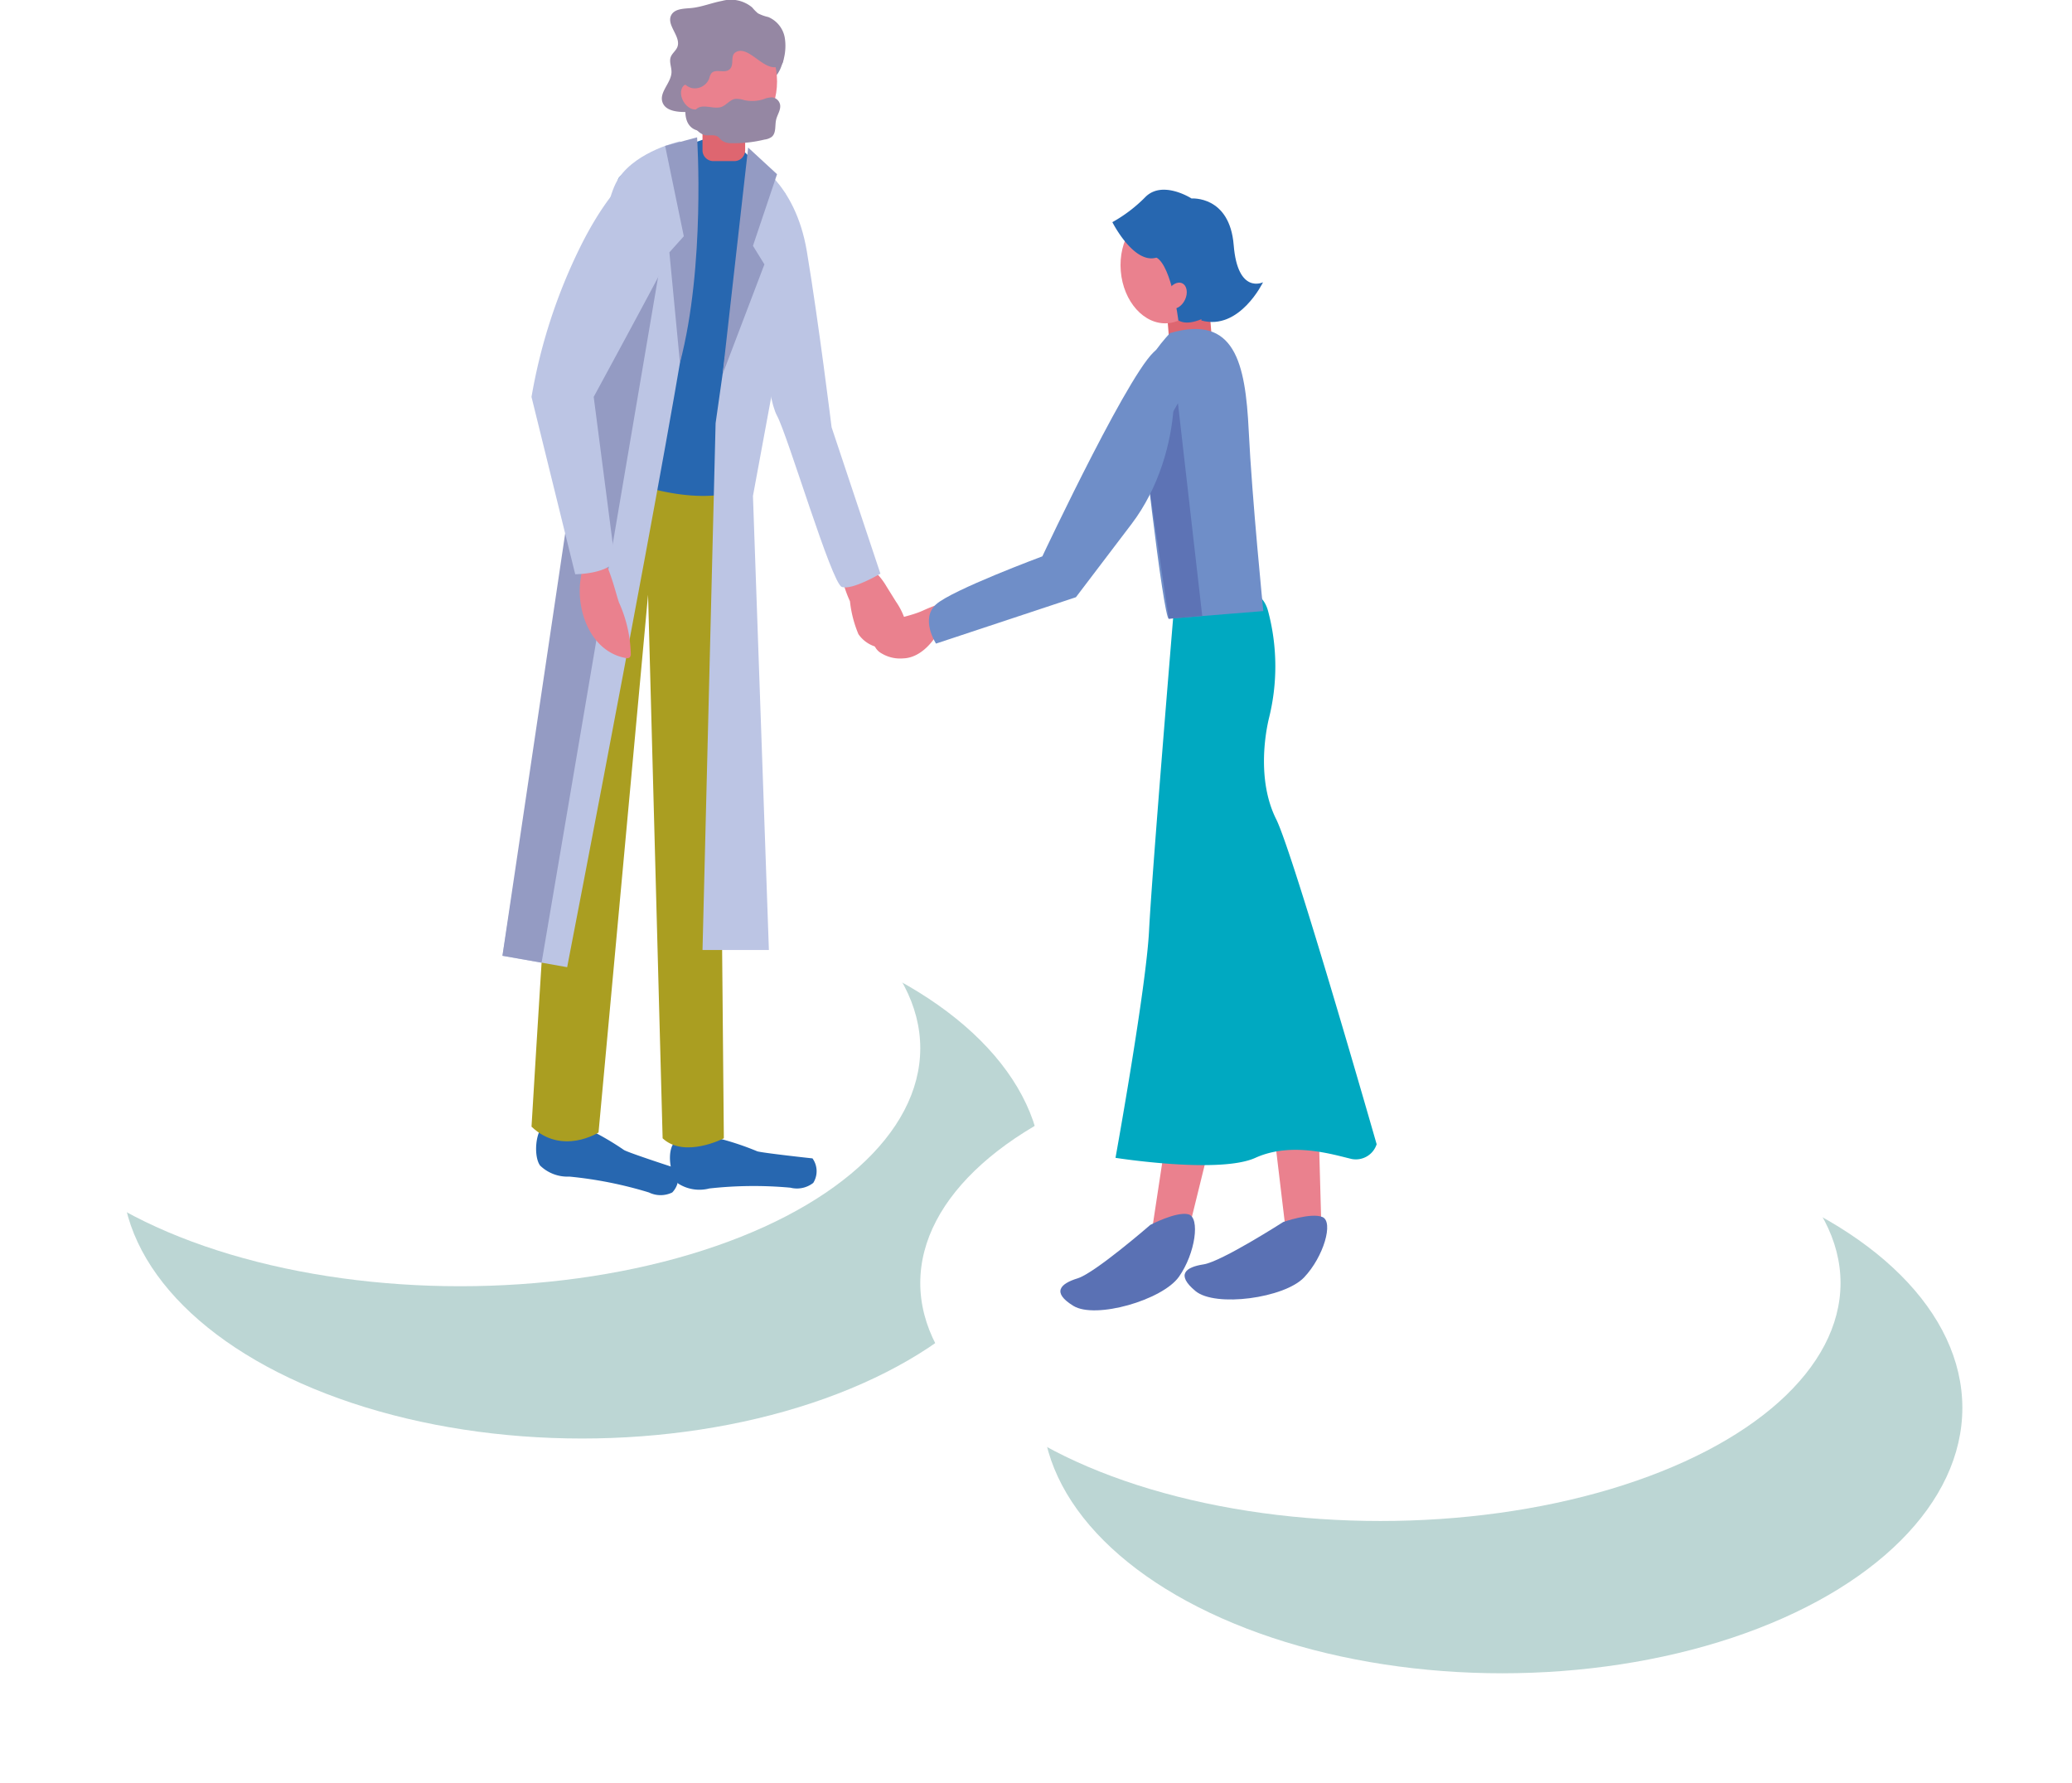 <svg xmlns="http://www.w3.org/2000/svg" xmlns:xlink="http://www.w3.org/1999/xlink" width="185.827" height="159.883" viewBox="0 0 185.827 159.883">
  <defs>
    <style>
      .cls-1 {
        fill: #bcd6d4;
      }

      .cls-2 {
        fill: #fff;
      }

      .cls-3 {
        fill: #ea818e;
      }

      .cls-4 {
        fill: #5a71b4;
      }

      .cls-5 {
        fill: #00a9c1;
      }

      .cls-6 {
        fill: #de6670;
      }

      .cls-7 {
        fill: #2767b0;
      }

      .cls-8 {
        fill: #6f8ec8;
      }

      .cls-9 {
        fill: #5d73b5;
      }

      .cls-10 {
        fill: #9587a3;
      }

      .cls-11 {
        fill: #aa9e21;
      }

      .cls-12 {
        fill: #bcc5e4;
      }

      .cls-13 {
        fill: #949bc3;
      }

      .cls-14 {
        filter: url(#楕円形_155-2);
      }

      .cls-15 {
        filter: url(#楕円形_155);
      }
    </style>
    <filter id="楕円形_155" x="0" y="71.562" width="103.293" height="67.268" filterUnits="userSpaceOnUse">
      <feOffset dx="10.925" dy="8.74" input="SourceAlpha"/>
      <feGaussianBlur stdDeviation="3.278" result="blur"/>
      <feFlood flood-color="#79b2ca" flood-opacity="0.749"/>
      <feComposite operator="in" in2="blur"/>
      <feComposite in="SourceGraphic"/>
    </filter>
    <filter id="楕円形_155-2" x="82.535" y="92.615" width="103.293" height="67.268" filterUnits="userSpaceOnUse">
      <feOffset dx="10.925" dy="8.74" input="SourceAlpha"/>
      <feGaussianBlur stdDeviation="3.278" result="blur-2"/>
      <feFlood flood-color="#79b2ca" flood-opacity="0.749"/>
      <feComposite operator="in" in2="blur-2"/>
      <feComposite in="SourceGraphic"/>
    </filter>
  </defs>
  <g id="lead_deco02" transform="translate(0)">
    <g id="グループ_6754" data-name="グループ 6754" transform="translate(0 72.653)">
      <g class="cls-15" transform="matrix(1, 0, 0, 1, 0, -72.65)">
        <ellipse id="楕円形_155-3" data-name="楕円形 155" class="cls-1" cx="41.267" cy="23.801" rx="41.267" ry="23.801" transform="translate(0 72.65)"/>
      </g>
      <ellipse id="楕円形_156" data-name="楕円形 156" class="cls-2" cx="41.267" cy="21.343" rx="41.267" ry="21.343" transform="translate(0 0)"/>
    </g>
    <g id="グループ_7314" data-name="グループ 7314" transform="translate(82.534 93.705)">
      <g class="cls-14" transform="matrix(1, 0, 0, 1, -82.53, -93.71)">
        <ellipse id="楕円形_155-4" data-name="楕円形 155" class="cls-1" cx="41.267" cy="23.801" rx="41.267" ry="23.801" transform="translate(82.53 93.71)"/>
      </g>
      <ellipse id="楕円形_156-2" data-name="楕円形 156" class="cls-2" cx="41.267" cy="21.343" rx="41.267" ry="21.343" transform="translate(0 0)"/>
    </g>
    <g id="グループ_6803" data-name="グループ 6803" transform="translate(78.33 17.012)">
      <path id="パス_1932" data-name="パス 1932" class="cls-3" d="M1035.986,54.188a3.217,3.217,0,0,1-1.94-.442,1.43,1.43,0,0,1-.02-2.515,3.218,3.218,0,0,1,.48-.255c1.04-.456,2.191-.6,3.226-1.067,1.642-.743,2.613-1.06,1.767,1.142C1038.941,52.5,1037.609,54.139,1035.986,54.188Z" transform="translate(-1033.304 -12.162)"/>
      <path id="パス_1933" data-name="パス 1933" class="cls-3" d="M1051.143,96.1l3.458-22.8,5.229.792-5.537,22.488S1051.782,97.718,1051.143,96.1Z" transform="translate(-1026.186 -2.608)"/>
      <path id="パス_1934" data-name="パス 1934" class="cls-4" d="M1053.358,89.4s-4.972,4.319-6.522,4.794-2.35,1.262-.375,2.471,7.984-.52,9.463-2.613,1.918-5.32.849-5.6S1053.358,89.4,1053.358,89.4Z" transform="translate(-1028.521 3.426)"/>
      <path id="パス_1935" data-name="パス 1935" class="cls-3" d="M1060.545,96.428l-2.731-22.9,5.253-.625.641,23.15S1061.59,97.817,1060.545,96.428Z" transform="translate(-1023.524 -2.766)"/>
      <path id="パス_1936" data-name="パス 1936" class="cls-4" d="M1062.1,89.095s-5.543,3.556-7.145,3.8-2.509.911-.728,2.392,7.976.635,9.74-1.221,2.666-4.989,1.647-5.416S1062.1,89.095,1062.1,89.095Z" transform="translate(-1025.342 3.472)"/>
      <path id="パス_1937" data-name="パス 1937" class="cls-5" d="M1054.035,50.456s-1.94,23.322-2.2,28.515-3.009,20.382-3.009,20.382,9.309,1.469,12.543,0,6.957-.294,8.624.1a1.961,1.961,0,0,0,2.254-1.319s-7.448-26.02-9.015-29.156-1.117-7.026-.656-9a19.2,19.2,0,0,0-.031-9.52C1061.463,45.85,1054.035,50.456,1054.035,50.456Z" transform="translate(-1027.112 -12.539)"/>
      <path id="長方形_259" data-name="長方形 259" class="cls-6" d="M0,0H3.825a0,0,0,0,1,0,0V5.821a.973.973,0,0,1-.973.973H.973A.973.973,0,0,1,0,5.821V0A0,0,0,0,1,0,0Z" transform="matrix(0.997, -0.081, 0.081, 0.997, 26.025, 7.325)"/>
      <ellipse id="楕円形_183" data-name="楕円形 183" class="cls-3" cx="3.825" cy="5.007" rx="3.825" ry="5.007" transform="matrix(0.997, -0.081, 0.081, 0.997, 21.781, 2.298)"/>
      <path id="パス_1938" data-name="パス 1938" class="cls-7" d="M1054.136,34.137s-.581-4.825-1.957-5.632-3.257-.632-2.268-2.559,2.091-2.735,4.346-2.066,3.729,1.862,3.814,4.543,1.391,3.426,1.391,3.426S1055.858,35.158,1054.136,34.137Z" transform="translate(-1026.787 -22.419)"/>
      <ellipse id="楕円形_184" data-name="楕円形 184" class="cls-3" cx="1.228" cy="0.859" rx="1.228" ry="0.859" transform="translate(25.867 10.243) rotate(-64.626)"/>
      <path id="パス_1939" data-name="パス 1939" class="cls-7" d="M1055.726,23.556s-2.594-1.677-4.14-.134a13,13,0,0,1-2.963,2.257s1.912,3.8,3.959,3.176,4.779-3.128,4.779-3.128Z" transform="translate(-1027.191 -22.769)"/>
      <path id="パス_1940" data-name="パス 1940" class="cls-7" d="M1053.7,23.333s3.419-.28,3.779,4.182,2.63,3.33,2.63,3.33-2.106,4.368-5.523,3.429Z" transform="translate(-1025.165 -22.546)"/>
      <path id="パス_1941" data-name="パス 1941" class="cls-8" d="M1053.092,32.065s-2.568,2.653-2.7,4.67,2.121,20.982,2.588,20.945l8.478-.687s-1.01-10.046-1.308-16.166S1058.895,30.372,1053.092,32.065Z" transform="translate(-1026.488 -19.208)"/>
      <path id="パス_1942" data-name="パス 1942" class="cls-9" d="M1050.732,41.6l2.111,14.177,3-.243-2.179-19.079Z" transform="translate(-1026.35 -17.308)"/>
      <path id="パス_1943" data-name="パス 1943" class="cls-8" d="M1057.438,32.987c1.883-.48,2.588,9.116-2.4,15.686l-4.99,6.568L1037.5,59.4s-1.438-2.212,0-3.514,9.537-4.31,9.537-4.31S1055.557,33.467,1057.438,32.987Z" transform="translate(-1031.884 -18.699)"/>
    </g>
    <g id="グループ_6804" data-name="グループ 6804" transform="translate(45.061 0)">
      <path id="パス_1944" data-name="パス 1944" class="cls-10" d="M1021.851,20.652c-.8.006-1.8-.122-2.054-.879-.308-.908.786-1.728.811-2.686.013-.457-.224-.928-.07-1.358.122-.339.457-.561.592-.894.376-.936-1.006-1.96-.55-2.86.3-.586,1.111-.585,1.766-.642.956-.085,1.858-.469,2.8-.644a2.987,2.987,0,0,1,2.7.588,3.9,3.9,0,0,0,.514.525,3.71,3.71,0,0,0,.926.334,2.475,2.475,0,0,1,1.486,1.883,4.724,4.724,0,0,1-.286,2.462,3.133,3.133,0,0,1-.33.7c-.554.821-1.562,1.044-2.375,1.508-.989.565-1.234,1.333-1.816,2.259C1025,22.477,1021.909,23.288,1021.851,20.652Z" transform="translate(-1005.446 -10.609)"/>
      <path id="パス_1945" data-name="パス 1945" class="cls-7" d="M1033.046,85.421a1.972,1.972,0,0,1,.067,2.2,2.38,2.38,0,0,1-2.044.429,36.2,36.2,0,0,0-7.272.069,3.529,3.529,0,0,1-2.776-.429c-.733-.653-1.08-2.906-.367-3.688.645-.706,2.745-.583,3.65-.453a25.3,25.3,0,0,1,3.794,1.24C1028.581,84.935,1033.048,85.426,1033.046,85.421Z" transform="translate(-1005.239 18.453)"/>
      <path id="パス_1946" data-name="パス 1946" class="cls-7" d="M1024.275,86.685a1.97,1.97,0,0,1-.383,2.164,2.381,2.381,0,0,1-2.089,0,36.258,36.258,0,0,0-7.132-1.423,3.527,3.527,0,0,1-2.629-.989c-.583-.789-.462-3.065.4-3.685.775-.558,2.805-.008,3.666.3a25.088,25.088,0,0,1,3.458,1.991C1020,85.3,1024.276,86.692,1024.275,86.685Z" transform="translate(-1008.663 18.082)"/>
      <path id="パス_1947" data-name="パス 1947" class="cls-11" d="M1028.112,43.628l.525,57.6s-3.529,1.83-5.49,0l-1.307-48.739-4.442,48.217s-3.267,2.09-6.01-.523c0,0,2.613-43.862,3.267-46.7s1.589-12.006,2.95-13.815S1028.112,43.628,1028.112,43.628Z" transform="translate(-1008.78 0.847)"/>
      <path id="パス_1948" data-name="パス 1948" class="cls-3" d="M1032.786,53.126a2.894,2.894,0,0,0,1.493,1.105,2.07,2.07,0,0,0,2.5-.47,2.311,2.311,0,0,0,.208-1.858,6.422,6.422,0,0,0-.834-1.693l-.849-1.363a6.131,6.131,0,0,0-.708-.985c-.872-.923-3.371-2.3-3.351-.067a11.14,11.14,0,0,0,.779,2.378A10.44,10.44,0,0,0,1032.786,53.126Z" transform="translate(-1000.856 3.746)"/>
      <path id="パス_1949" data-name="パス 1949" class="cls-7" d="M1025.484,19.569s-6.712,2.331-7.5,3.411-3.493,25.4-3.493,25.4,7.156,3.9,12.9,2.985c0,0,5.746-20.729,5.746-23.1s-3.327-8-4.8-8.125A15.311,15.311,0,0,1,1025.484,19.569Z" transform="translate(-1007.541 -7.034)"/>
      <path id="長方形_260" data-name="長方形 260" class="cls-6" d="M0,0H3.825a0,0,0,0,1,0,0V5.821a.973.973,0,0,1-.973.973H.973A.973.973,0,0,1,0,5.821V0A0,0,0,0,1,0,0Z" transform="translate(17.943 7.653)"/>
      <ellipse id="楕円形_185" data-name="楕円形 185" class="cls-3" cx="3.825" cy="5.007" rx="3.825" ry="5.007" transform="translate(16.979 2.3)"/>
      <ellipse id="楕円形_186" data-name="楕円形 186" class="cls-3" cx="0.859" cy="1.228" rx="0.859" ry="1.228" transform="translate(15.62 8.037) rotate(-30)"/>
      <path id="パス_1950" data-name="パス 1950" class="cls-12" d="M1025.584,20.936s3.787,1.844,4.833,8.091,2.22,15.777,2.22,15.777l4.377,13.124s-2.548,1.515-3.463,1.189-4.824-13.523-5.809-15.351-1.378-8.709-1.508-10.626S1025.584,20.936,1025.584,20.936Z" transform="translate(-1003.116 -6.489)"/>
      <path id="パス_1951" data-name="パス 1951" class="cls-10" d="M1023.7,16.823a1.409,1.409,0,0,0-.169.427,1.385,1.385,0,0,1-1.594.863,1.418,1.418,0,0,1-1.021-1.507c.1-.744.775-1.315.862-2.059.064-.548-.18-1.188.179-1.606s1.094-.284,1.526-.639c.155-.127.257-.309.406-.445a1.715,1.715,0,0,1,1.666-.129,1.277,1.277,0,0,0,.6.1,4.7,4.7,0,0,0,.456-.165,1.336,1.336,0,0,1,1.258.527,4.092,4.092,0,0,0,1.028.992,1.87,1.87,0,0,1,.652.364c.287.344.067.891.255,1.3.1.214.305.374.367.6a.681.681,0,0,1-.494.761c-1.27.4-2.588-1.908-3.727-1.329-.593.3-.14,1.115-.575,1.543C1024.911,16.868,1024.088,16.321,1023.7,16.823Z" transform="translate(-1004.983 -10.223)"/>
      <path id="パス_1952" data-name="パス 1952" class="cls-12" d="M1025.445,19.669s2.5,2.62,1.058,13.247-11.175,60.808-11.175,60.808l-5.8-1.024s7.728-49.107,8.131-54.423.643-12.9,2.315-15.337S1025.445,19.669,1025.445,19.669Z" transform="translate(-1009.524 -6.995)"/>
      <path id="パス_1953" data-name="パス 1953" class="cls-12" d="M1026.874,20.936l-3.35,23.5-1.174,47.243h5.953l-1.429-40.719,2.161-11.691.757-15.433Z" transform="translate(-1004.406 -6.489)"/>
      <path id="パス_1954" data-name="パス 1954" class="cls-13" d="M1009.524,90.03l3.511.62,10.785-63.463-4.837-.824Z" transform="translate(-1009.524 -4.323)"/>
      <path id="パス_1955" data-name="パス 1955" class="cls-3" d="M1018.6,55.5a.431.431,0,0,0,.34-.038.439.439,0,0,0,.119-.337A11.906,11.906,0,0,0,1018,50.52c-.291-.774-1.1-4.445-2.118-4.531-.932-.078-1.2,1.67-1.307,2.31C1014.092,51.155,1015.417,54.912,1018.6,55.5Z" transform="translate(-1007.547 3.506)"/>
      <path id="パス_1956" data-name="パス 1956" class="cls-12" d="M1022.542,20.732s-3.184.827-6.713,7.868a49.039,49.039,0,0,0-4.442,13.591l3.92,15.9s2.7,0,3.57-1.165l-1.912-14.739s5.4-9.947,6.181-11.514S1027.426,19.8,1022.542,20.732Z" transform="translate(-1008.78 -6.597)"/>
      <path id="パス_1957" data-name="パス 1957" class="cls-13" d="M1022.82,19.412s.762,11.5-1.537,20.223l-.948-9.909,1.294-1.444-1.675-8.1Z" transform="translate(-1005.362 -7.097)"/>
      <path id="パス_1958" data-name="パス 1958" class="cls-13" d="M1025.93,20.068,1023.636,40.4l3.752-9.858-1.027-1.663,2.16-6.422Z" transform="translate(-1003.893 -6.836)"/>
      <path id="パス_1959" data-name="パス 1959" class="cls-10" d="M1024.221,17.731c.484-.126.8-.649,1.29-.74a2.1,2.1,0,0,1,.823.106,3.357,3.357,0,0,0,1.725-.074,2.1,2.1,0,0,1,.78-.172.818.818,0,0,1,.722.656c.08.466-.252.893-.357,1.353-.12.525.021,1.172-.385,1.525a1.348,1.348,0,0,1-.651.25,11.491,11.491,0,0,1-3.051.323,1.341,1.341,0,0,1-.825-.273c-.1-.088-.172-.2-.276-.28-.325-.253-.792-.109-1.2-.165a1.529,1.529,0,0,1-1.036-1.884C1022.2,17.157,1023.378,17.949,1024.221,17.731Z" transform="translate(-1004.659 -8.12)"/>
    </g>
  </g>
</svg>
